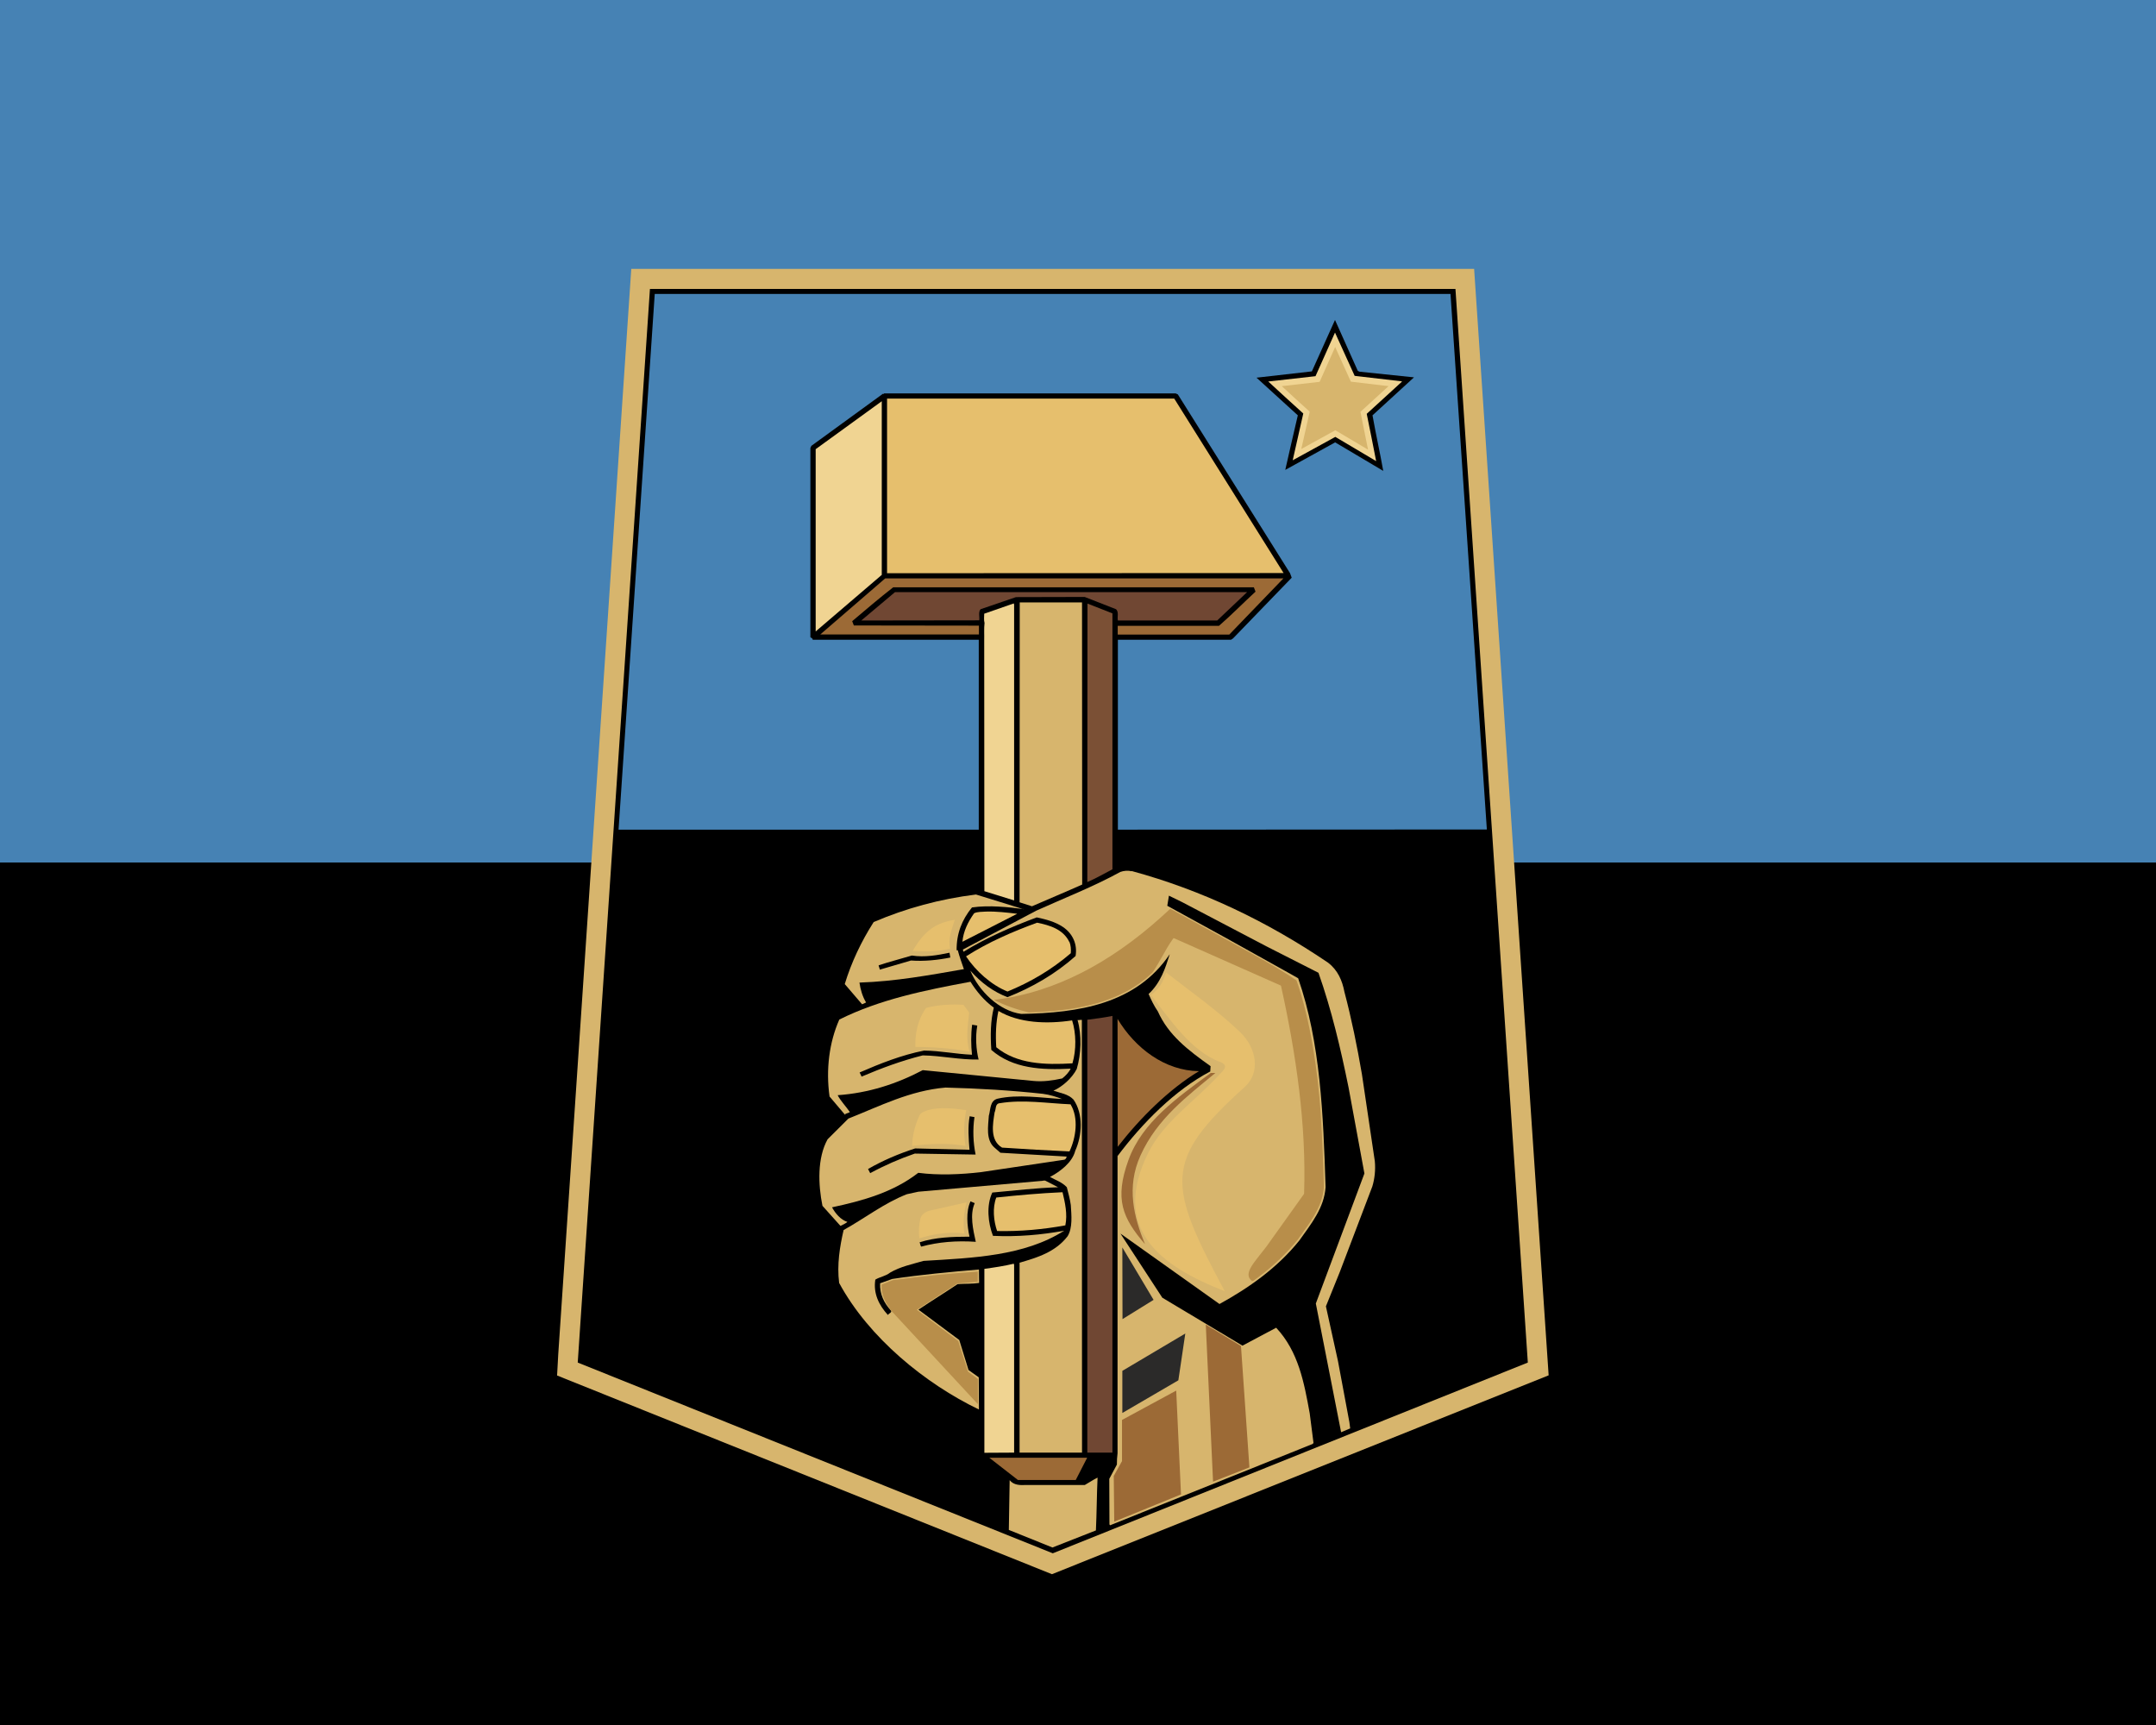 <?xml version="1.0" encoding="UTF-8"?>
<svg xmlns="http://www.w3.org/2000/svg" width="750" height="600" viewBox="0 0 198.438 158.75">
	<g transform="translate(0,-138.25)">
		<rect height="158.75" width="198.438" y="138.25" x="0" fill="#000000"/>
		<rect height="79.375" width="198.438" y="138.25" x="0" fill="#4682b4"/>
		<g transform="matrix(1.901,0,0,1.908,-47.696,-256.054)">
			<g style="shape-rendering:geometricPrecision;image-rendering:optimizeQuality" fill-rule="evenodd" clip-rule="evenodd" transform="matrix(.008 0 0 .008 -6.834 134.299)">
				<polygon points="13363 17337 10357 18536 7362 17338 7369 17211 7811 10666 12912 10666" fill="#d7b56d"/>
				<polygon points="13237 17260 10362 18410 7487 17260 7924 10787 12799 10787" fill="#000000"/>
				<path fill="#4682b4" d="m12990 14046-2234 1v-1145h685l12-8 355-366-10-27-679-1078-13-6h-1765c-2 2-4 6-7 2l-433 314-6 13v1141c6 4 14 6 14 15h1005v1145h-2180l219-3230h4816l220 3229zm-770-2760 328 34-251 229c20 113 45 223 65 335l-291-172-302 166c25-109 50-220 76-329l-250-227 335-38 140-310 138 307 11 5z"/>
				<path fill="#f0d492" d="m12475 11346-213 194c20 95 38 190 57 285l-247-146-258 141 64-282c-71-64-141-127-212-193l286-32 118-263 119 261 285 33z"/>
				<polygon points="9359 11448 11097 11448 11759 12500 9359 12501" fill="#e6bf6d"/>
				<polygon points="9327 11464 9327 12511 8927 12852 8927 11753" fill="#f0d492"/>
				<path fill="#9c6a36" d="m11431 12871h-676v-53h613c75-65 147-138 221-206l-10-26h-2183c-84 65-166 135-248 204l10 26 757 1v53h-960l393-338h2410l-327 338z"/>
				<path fill="#704733" d="m11357 12786h-601c-5-21 7-51-11-68l-190-74-416 1-214 73c-15 17-5 45-8 67l-714 1 204-171h2131l-181 171z"/>
				<path fill="#d7b56d" d="m10540 14378c-101 45-203 87-304 131l-75-24 1-1808h377l1 1701z"/>
				<path fill="#f0d492" d="m10129 14474-181-56-1-1514c1-32-2-70 2-103-5-18-2-37-2-56l179-62 2 8v1783z"/>
				<path fill="#7b5035" d="m10723 14286c-50 26-100 55-152 77l1-1679 151 59v1543z"/>
				<path fill="#d7b56d" d="m10838 14296c425 115 820 303 1190 553 59 45 86 108 99 176 43 162 77 328 106 497l78 524c5 53-1 106-15 152l-197 516-84 207 73 330 69 368 5 38-55 23-153-776 294-784-96-519c-48-235-103-468-182-691l-314-159-511-267-80-39-10 61 355 194 391 217 46 26c135 386 152 822 166 1259-8 125-87 221-158 321-135 168-309 288-484 384l-597-423c-1-1-1-1-2-1l253 386 485 289 204-108c135 144 169 330 203 516l23 179-6 6-1225 490-4-5-1-275 46-86c0-24 1-46 4-68v-1792c149-198 348-399 561-510l2-32c-137-97-255-187-319-330-23-33-40-69-56-105 73-68 101-155 128-240-204 301-551 354-899 360-134-18-257-139-308-261 65 73 140 128 225 160 147-58 288-138 412-248 12-71-17-135-76-175-48-32-103-46-159-58-153 57-302 121-443 207-2-2-2-8-4-13l443-234c169-76 345-144 510-234 19-7 46-10 67-4z"/>
				<path fill="#d7b56d" d="m10187 14526c-95-12-209-25-314-10-61 74-94 158-93 258h7c10 39 25 78 37 114-207 36-414 74-632 81 6 42 18 83 40 120l-24 11-105-122c40-131 100-257 175-374 195-83 401-139 619-166l289 89zm-445 292c-75 15-158 24-238 18l-189 55c-1-10-6-17-7-26 63-21 134-39 201-59 78 12 156-2 228-17l5 30z"/>
				<path fill="#e6bf6d" d="m10147 14554-332 169c6-64 34-120 71-172 21-10 48-8 71-10 65-2 127 6 189 13z"/>
				<path fill="#e6bf6d" d="m10463 14724c8 20 10 44 8 68-118 101-246 175-383 231-97-39-190-121-251-212 135-86 282-149 430-203 75 15 158 39 195 116z"/>
				<path fill="#d7b56d" d="m10005 15121c-20 78-21 169-15 254 130 113 304 122 480 113-8 19-31 44-51 59-56 12-114 21-175 15l-669-65c-158 83-328 138-515 151 19 36 51 68 74 102-10 6-21 7-30 13l4 7-97-114c-23-162-2-327 59-464 245-122 519-177 794-228 36 58 84 115 141 156zm-100 108c-12 67-7 143 8 204-116 2-222-23-338-25-128 32-250 77-370 128l-12-25c122-53 253-105 390-132 100 1 191 21 290 25-6-56-7-122 1-181l30 5z"/>
				<path fill="#e6bf6d" d="m10479 15197c25 78 26 178 2 259-166 10-336 5-461-97-5-74-2-151 13-219 125 74 294 80 446 57z"/>
				<path fill="#704733" d="m10723 17803h-152v-2610c51-6 102-13 152-23v2633z"/>
				<path fill="#9c6a36" d="m11247 15503c-182 109-357 283-492 456l-1-771c106 176 286 313 493 315z"/>
				<path fill="#d7b56d" d="m10540 17803h-379v-1145c107-31 217-64 291-160 31-52 23-125 19-188-5-37-15-71-24-107-29-31-68-43-102-62 61-32 135-87 153-158 42-92 50-223-11-309-33-34-80-39-121-53 55-25 112-75 141-131 27-90 31-204 5-295 10 1 17-2 26-1l1 2609z"/>
				<path fill="#d7b56d" d="m10304 15640c39 5 81 18 114 31-127-7-265-30-390-2-48 12-42 67-53 103-4 63-19 143 32 190l38 33 401 23c-1 7-6 17-14 19l-505 75c-120 14-257 20-379 4-153 118-335 168-522 208 20 37 52 75 93 88-12 10-27 17-42 24l-109-121c-26-128-32-288 31-401l126-125c190-75 373-169 588-187 201 5 398 17 592 38zm-416 140c-11 74-8 155 7 226l-368-6c-93 32-183 71-270 118l-13-25c89-51 185-92 285-124l329 8c-5-63-11-138 1-202l29 5z"/>
				<path fill="#e6bf6d" d="m10470 15704c50 82 32 201-7 283-135-6-272-14-408-23-75-44-56-143-45-213 10-19 1-53 33-55 140-23 285 1 427 7z"/>
				<path fill="#d7b56d" d="m10397 16203c-135 4-267 20-401 32-37 78-26 183 4 261 149 7 294-6 431-31-242 153-550 164-851 182-69 20-140 34-203 71-26 21-61 25-89 42-13 83 21 153 76 213 6-10 27-15 18-27-42-46-68-99-65-164 24-9 48-17 73-26 172-26 349-42 525-57 0 27 1 54 1 81-40 6-87 4-130 7-78 52-158 101-237 154l247 183 56 181 62 44 1 194c-324-155-667-433-846-763-14-111 4-219 27-319 127-70 246-163 383-216l69-15 743-65c7 1 18-5 27-1l78 40zm-507 95c-32 70-10 162 6 234-115-8-228 1-330 29-6-5-6-18-10-26 93-30 197-34 302-34-14-65-23-150 6-213l26 11z"/>
				<path fill="#e6bf6d" d="m10437 16433c-132 24-271 37-412 34-21-61-29-140-5-202 132-14 265-26 401-32 15 63 31 132 17 200z"/>
				<polygon points="10784 16998 10783 16566 10972 16882" fill="#2b2a29"/>
				<path fill="#f0d492" d="m10129 17803-181 1v-1109c59-8 120-17 178-31l2 8v1130z"/>
				<polygon points="11164 17085 11122 17367 10783 17564 10783 17310" fill="#2b2a29"/>
				<polygon points="9978 17834 10570 17834 10501 17968 10151 17968" fill="#9c6a36"/>
				<path fill="#d7b56d" d="m10633 17955c-5 105-5 212-10 317l-263 103-264-106 5-300c25 31 63 31 101 29h354c25-14 50-31 76-44z"/>
				<polygon points="11501 17160 11552 17892 11332 17978 11288 17031" fill="#9c6a36"/>
				<path fill="#e6bf6d" d="m9514 14779c77-135 152-171 255-189-18 58-43 116-28 174-92 22-141 17-227 15zm15 578c110 0 219 8 329 28-24-78-10-157-2-235-12-16-23-32-35-47-75-4-151-1-226 19-54 78-66 157-65 235zm-19 597c108-14 216-19 324 0-13-72-10-144 4-216-79-11-157-19-229-1-22 9-48 14-56 38-27 60-41 119-42 179zm45 557c-6-40-3-80 6-120 6-24 33-42 56-47 74-17 148-33 223-50-16 63-23 125-13 188-83-13-189 2-272 29z"/>
				<path fill="#d7b56d" d="m12394 11373-170 155c16 76 30 152 46 228l-198-117-206 113 51-225c-57-51-113-102-169-154l229-26 94-210 95 209 228 27z"/>
				<path fill="#e6bf6d" d="m11372 15447c-174-67-298-252-416-403 54-42 69-71 92-136 144 112 316 233 448 360 101 97 124 244 28 330-498 447-467 588-121 1232-393-153-690-375-464-833 95-192 289-316 433-475 20-22 62-52 0-76z"/>
				<path fill="#9c6a36" d="m11316 15514h30c-167 138-352 274-453 497-88 193-39 375 27 535-136-157-186-271-100-507 83-229 297-377 497-524z"/>
				<polygon points="10781 17606 11109 17429 11138 18055 10734 18219 10731 17944 10781 17854" fill="#9c6a36"/>
				<path fill="#b88e4a" d="m11566 16767c-55-44 18-113 88-205l228-318 1-4c7-208-5-416-30-624s-63-416-109-624l-1-4-3-2-641-283-6-2-4 5c-24 33-45 70-65 106-19 33-37 65-58 96-97 93-214 151-342 187s-267 49-406 54c-35-8-70-18-104-30-35-12-70-27-104-43l-3-3c10-1 21-2 31-4 16-2 31-4 46-7 0 0 1 0 1 1l12-3c172-31 339-94 496-180 171-94 332-217 480-356l331 181c136 76 298 159 433 251 84 235 130 558 146 795 10 149 16 299 20 449-7 111-72 199-136 288-8 10-15 21-21 29-61 75-129 141-202 199-23 18-46 35-69 52h-11z"/>
				<path fill="#b88e4a" d="m9909 17508v-149l-60-44-59-185-251-188 246-159 123-10v-61c-158 10-326 25-514 51-23 9-45 18-68 27-3 61 23 110 57 156l524 563z"/>
			</g>
		</g>
	</g>
</svg>
